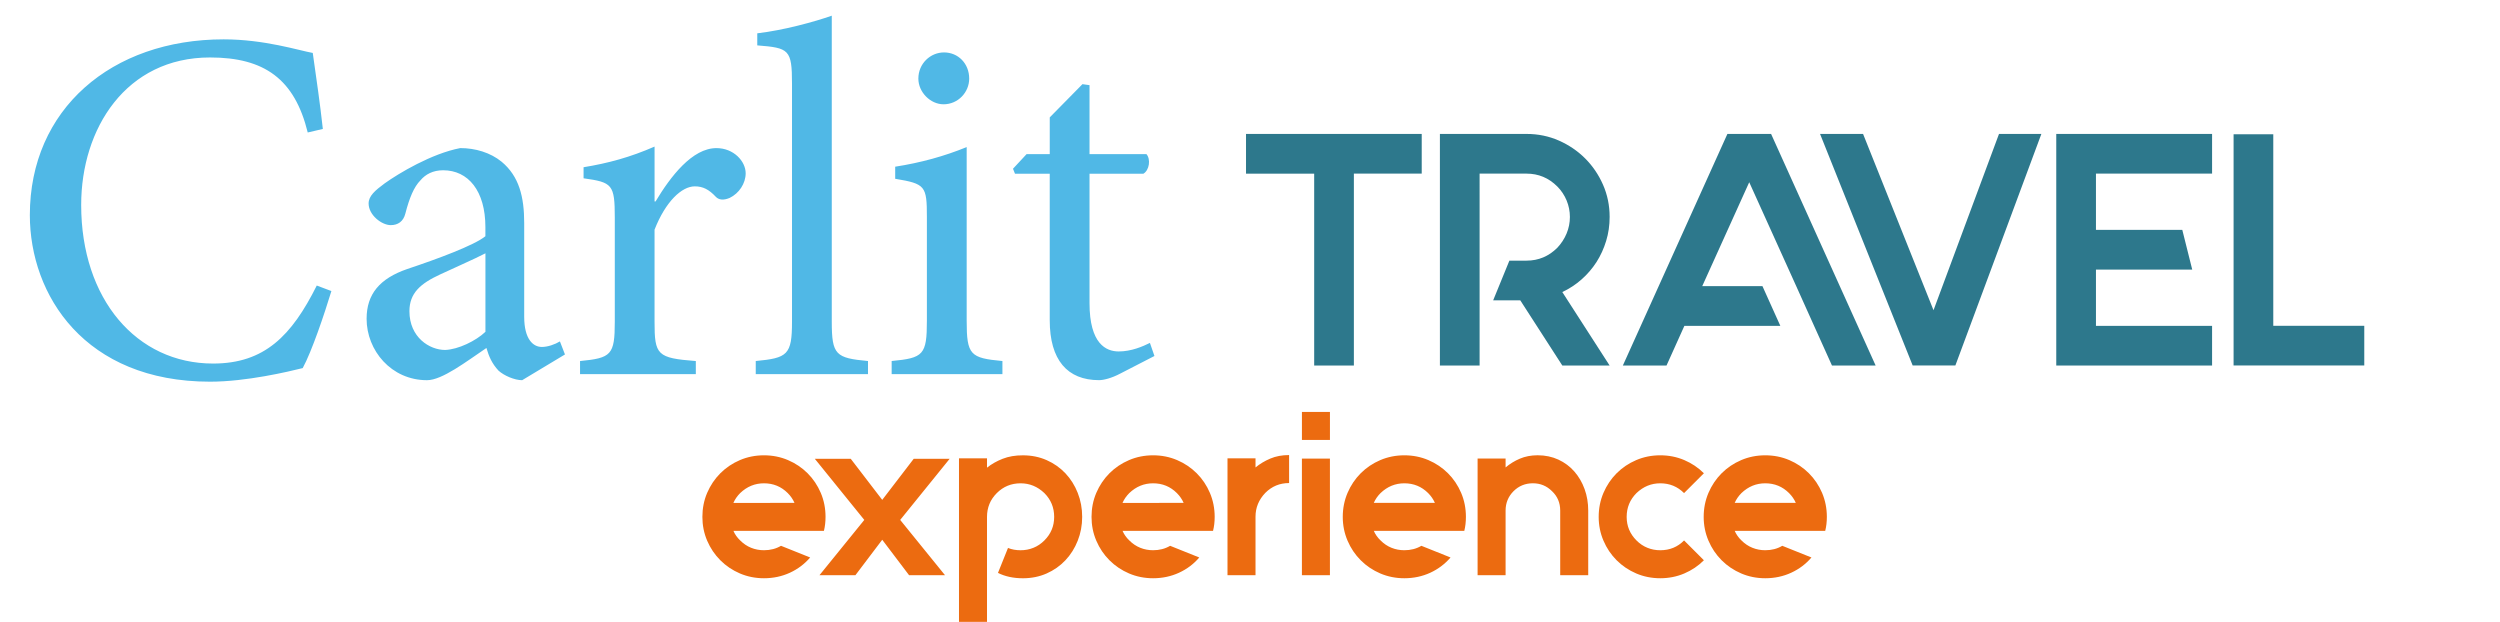 <?xml version="1.0" encoding="utf-8"?>
<!-- Generator: Adobe Illustrator 16.0.3, SVG Export Plug-In . SVG Version: 6.00 Build 0)  -->
<!DOCTYPE svg PUBLIC "-//W3C//DTD SVG 1.1//EN" "http://www.w3.org/Graphics/SVG/1.1/DTD/svg11.dtd">
<svg version="1.1" id="Calque_1" xmlns="http://www.w3.org/2000/svg" xmlns:xlink="http://www.w3.org/1999/xlink" x="0px" y="0px"
	 width="131px" height="32.587px" viewBox="0 0 131 32.587" enable-background="new 0 0 131 32.587" xml:space="preserve">
<path fill="#50B8E6" d="M60.493,18.654l-0.237-0.686c-0.369,0.185-0.976,0.448-1.635,0.448c-0.66,0-1.53-0.396-1.53-2.532v-6.78
	h2.821c0.317-0.185,0.396-0.765,0.16-1.029h-2.981V4.462l-0.37-0.052l-1.714,1.741v1.925h-1.214l-0.712,0.766l0.105,0.263h1.82
	v7.676c0,2.084,0.923,3.139,2.585,3.139c0.237,0,0.66-0.105,1.108-0.343L60.493,18.654z M52.527,19.604v-0.686
	c-1.688-0.158-1.873-0.316-1.873-2.11V7.707c-1.16,0.475-2.4,0.818-3.746,1.028v0.633c1.583,0.264,1.661,0.37,1.661,2.005v5.434
	c0,1.794-0.184,1.952-1.846,2.11v0.686H52.527z M49.441,5.465c0.765,0,1.345-0.633,1.345-1.346c0-0.791-0.58-1.372-1.319-1.372
	c-0.712,0-1.345,0.581-1.345,1.372C48.122,4.832,48.755,5.465,49.441,5.465 M45.483,19.604v-0.686
	c-1.688-0.158-1.898-0.316-1.898-2.059V0.822c-0.896,0.317-2.533,0.765-3.904,0.924v0.632c1.662,0.132,1.82,0.211,1.82,2.005v12.476
	c0,1.742-0.238,1.9-1.9,2.059v0.686H45.483z M34.299,10.556V7.681c-1.266,0.554-2.427,0.871-3.72,1.082v0.58
	c1.504,0.211,1.636,0.317,1.636,2.058v5.459c0,1.742-0.185,1.9-1.821,2.059v0.686h6.067v-0.686
	c-2.031-0.158-2.163-0.316-2.163-2.059v-4.826c0.581-1.478,1.424-2.269,2.11-2.269c0.422,0,0.739,0.159,1.108,0.555
	c0.158,0.158,0.396,0.184,0.713,0.053c0.501-0.238,0.844-0.765,0.844-1.293c0-0.633-0.633-1.319-1.53-1.319
	c-1.266,0-2.401,1.478-3.192,2.796H34.299z M25.436,17.388c-0.501,0.476-1.424,0.924-2.11,0.95c-0.817,0-1.872-0.659-1.872-2.031
	c0-0.949,0.58-1.45,1.609-1.926c0.554-0.264,1.82-0.817,2.374-1.108V17.388z M29.604,18.574L29.34,17.89
	c-0.264,0.158-0.633,0.29-0.949,0.29c-0.449,0-0.923-0.396-0.923-1.583V11.69c0-1.372-0.264-2.453-1.187-3.218
	C25.7,7.997,24.908,7.76,24.117,7.76c-1.503,0.29-3.219,1.319-3.958,1.847c-0.5,0.369-0.844,0.66-0.844,1.055
	c0,0.607,0.686,1.135,1.161,1.135c0.369,0,0.66-0.186,0.765-0.607c0.211-0.817,0.448-1.397,0.791-1.741
	c0.264-0.316,0.66-0.527,1.187-0.527c1.319,0,2.216,1.082,2.216,2.981v0.475c-0.58,0.475-2.505,1.188-4.089,1.716
	c-1.451,0.5-2.136,1.317-2.136,2.61c0,1.661,1.292,3.218,3.166,3.218c0.792,0,2.058-0.976,3.113-1.688
	c0.131,0.449,0.29,0.817,0.633,1.187c0.29,0.264,0.843,0.501,1.239,0.501L29.604,18.574z M16.599,14.962
	c-1.318,2.637-2.743,4.088-5.434,4.088c-4.009,0-6.911-3.376-6.911-8.31c0-4.009,2.348-7.729,6.753-7.729
	c2.849,0,4.432,1.134,5.118,3.931l0.792-0.185c-0.158-1.424-0.317-2.479-0.528-3.983c-0.738-0.132-2.532-0.712-4.669-0.712
	c-5.883,0-10.156,3.667-10.156,9.207c0,4.193,2.875,8.731,9.444,8.731c1.899,0,4.115-0.528,4.854-0.712
	c0.475-0.871,1.134-2.823,1.503-4.037L16.599,14.962z"/>
<path fill="#2D788C" d="M119.12,17.073V7.035h-2.08v10.038v2.079h2.08h4.768v-2.079H119.12z M115.913,9.098V7.018h-8.165v12.135
	h8.165v-2.079h-6.085v-2.947h5.045l-0.521-2.081h-4.524V9.098H115.913z M102.461,19.152l4.507-12.135h-2.22l-3.432,9.239
	l-3.692-9.239H95.37l4.854,12.135H102.461z M92.805,7.018h-2.289l-5.478,12.135h2.288l0.936-2.079h5.027l-0.937-2.081h-3.154
	l2.462-5.444l2.462,5.444l0.936,2.081l0.937,2.079h2.288L92.805,7.018z M83.998,9.679c-0.231-0.526-0.544-0.985-0.937-1.378
	c-0.394-0.393-0.853-0.705-1.378-0.936c-0.526-0.231-1.09-0.347-1.69-0.347h-4.542v3.225v5.495v3.415h2.08v-3.415v-2.08v-3.415
	V9.098h2.462c0.624,0,1.162,0.225,1.612,0.676c0.207,0.208,0.369,0.451,0.485,0.728c0.115,0.277,0.173,0.567,0.173,0.867
	c0,0.301-0.058,0.59-0.173,0.867c-0.116,0.277-0.278,0.525-0.485,0.745c-0.45,0.45-0.988,0.676-1.612,0.676h-0.901l-0.85,2.08h1.421
	l2.202,3.415h2.479l-2.479-3.849c0.369-0.173,0.708-0.395,1.014-0.666c0.307-0.272,0.566-0.576,0.781-0.911
	c0.213-0.335,0.381-0.702,0.502-1.101c0.122-0.398,0.183-0.817,0.183-1.257C84.345,10.768,84.229,10.205,83.998,9.679 M74.498,7.018
	h-3.555h-2.08h-3.572v2.081h3.572v10.054h2.08V9.098h3.555V7.018z"/>
<path fill="#EC6B10" d="M93.746,25.838c0.155,0.155,0.272,0.326,0.355,0.514h-3.204c0.082-0.188,0.2-0.358,0.354-0.514
	c0.359-0.342,0.774-0.513,1.247-0.513C92.988,25.325,93.404,25.496,93.746,25.838 M95.641,27.818
	c0.058-0.228,0.086-0.472,0.086-0.733c0-0.448-0.084-0.867-0.25-1.259c-0.168-0.391-0.397-0.733-0.691-1.027
	c-0.293-0.293-0.636-0.523-1.026-0.69c-0.392-0.167-0.812-0.251-1.26-0.251c-0.447,0-0.868,0.084-1.259,0.251
	c-0.392,0.167-0.733,0.397-1.027,0.69c-0.293,0.294-0.523,0.637-0.69,1.027c-0.167,0.392-0.251,0.811-0.251,1.259
	c0,0.44,0.084,0.856,0.251,1.247c0.167,0.392,0.397,0.733,0.69,1.026c0.294,0.294,0.636,0.524,1.027,0.691
	c0.391,0.167,0.812,0.251,1.259,0.251c0.489,0,0.942-0.097,1.357-0.288c0.416-0.191,0.771-0.458,1.063-0.8l-1.528-0.612
	c-0.261,0.155-0.558,0.232-0.893,0.232c-0.236,0-0.46-0.042-0.672-0.128c-0.212-0.085-0.403-0.214-0.575-0.386
	c-0.154-0.146-0.272-0.313-0.354-0.501h3.204H95.641z M88.245,28.319c-0.335,0.343-0.75,0.514-1.247,0.514
	c-0.236,0-0.461-0.042-0.672-0.128c-0.212-0.085-0.404-0.214-0.575-0.386c-0.342-0.342-0.514-0.753-0.514-1.234
	c0-0.489,0.172-0.904,0.514-1.247c0.359-0.342,0.774-0.513,1.247-0.513c0.489,0,0.905,0.171,1.247,0.513l1.039-1.039
	c-0.293-0.293-0.636-0.523-1.026-0.69c-0.392-0.167-0.811-0.251-1.26-0.251c-0.448,0-0.867,0.084-1.259,0.251
	s-0.733,0.397-1.027,0.69c-0.293,0.294-0.523,0.637-0.69,1.027c-0.167,0.392-0.251,0.811-0.251,1.259
	c0,0.44,0.084,0.856,0.251,1.247c0.167,0.392,0.397,0.733,0.69,1.026c0.294,0.294,0.636,0.524,1.027,0.691s0.811,0.251,1.259,0.251
	c0.449,0,0.868-0.084,1.26-0.251c0.391-0.167,0.733-0.397,1.026-0.691L88.245,28.319z M79.639,24.035
	c-0.277,0.118-0.525,0.271-0.746,0.459v-0.465h-1.467v6.111h1.467v-3.386c0-0.398,0.139-0.737,0.416-1.015
	c0.277-0.276,0.615-0.415,1.016-0.415c0.391,0,0.725,0.139,1.002,0.415c0.285,0.27,0.428,0.607,0.428,1.015v3.386h1.468v-3.386
	c0-0.398-0.063-0.774-0.19-1.125c-0.127-0.35-0.306-0.657-0.538-0.923c-0.231-0.264-0.511-0.472-0.837-0.623
	c-0.326-0.15-0.688-0.227-1.089-0.227C80.225,23.857,79.916,23.917,79.639,24.035 M74.835,25.838
	c0.154,0.155,0.272,0.326,0.354,0.514h-3.203c0.081-0.188,0.199-0.358,0.354-0.514c0.358-0.342,0.774-0.513,1.247-0.513
	C74.077,25.325,74.492,25.496,74.835,25.838 M76.729,27.818c0.057-0.228,0.085-0.472,0.085-0.733c0-0.448-0.083-0.867-0.25-1.259
	c-0.167-0.391-0.396-0.733-0.69-1.027c-0.293-0.293-0.636-0.523-1.027-0.69c-0.391-0.167-0.811-0.251-1.259-0.251
	c-0.449,0-0.867,0.084-1.26,0.251c-0.391,0.167-0.733,0.397-1.026,0.69c-0.293,0.294-0.523,0.637-0.69,1.027
	c-0.167,0.392-0.251,0.811-0.251,1.259c0,0.44,0.084,0.856,0.251,1.247c0.167,0.392,0.397,0.733,0.69,1.026
	c0.293,0.294,0.636,0.524,1.026,0.691c0.393,0.167,0.811,0.251,1.26,0.251c0.489,0,0.94-0.097,1.357-0.288
	c0.414-0.191,0.77-0.458,1.063-0.8l-1.527-0.612c-0.261,0.155-0.559,0.232-0.893,0.232c-0.236,0-0.461-0.042-0.673-0.128
	c-0.212-0.085-0.403-0.214-0.574-0.386c-0.155-0.146-0.273-0.313-0.354-0.501h3.203H76.729z M68.221,23.051h1.468v-1.467h-1.468
	V23.051z M69.688,24.029h-1.468v6.112h1.468V24.029z M65.789,24.494v-0.478h-1.468v3.057v3.067h1.468v-3.067
	c0-0.473,0.171-0.889,0.514-1.247c0.342-0.343,0.757-0.514,1.246-0.514v-1.467c-0.367,0-0.695,0.061-0.984,0.184
	C66.275,24.151,66.017,24.307,65.789,24.494 M61.669,25.838c0.154,0.155,0.272,0.326,0.354,0.514H58.82
	c0.081-0.188,0.2-0.358,0.354-0.514c0.359-0.342,0.774-0.513,1.247-0.513C60.911,25.325,61.327,25.496,61.669,25.838 M63.563,27.818
	c0.058-0.228,0.086-0.472,0.086-0.733c0-0.448-0.084-0.867-0.251-1.259c-0.166-0.391-0.396-0.733-0.69-1.027
	c-0.294-0.293-0.636-0.523-1.027-0.69c-0.391-0.167-0.811-0.251-1.259-0.251s-0.868,0.084-1.259,0.251
	c-0.392,0.167-0.733,0.397-1.027,0.69c-0.293,0.294-0.523,0.637-0.69,1.027c-0.167,0.392-0.25,0.811-0.25,1.259
	c0,0.44,0.083,0.856,0.25,1.247c0.167,0.392,0.397,0.733,0.69,1.026c0.294,0.294,0.636,0.524,1.027,0.691
	c0.391,0.167,0.811,0.251,1.259,0.251c0.489,0,0.941-0.097,1.357-0.288s0.771-0.458,1.063-0.8l-1.527-0.612
	c-0.261,0.155-0.559,0.232-0.893,0.232c-0.236,0-0.46-0.042-0.673-0.128c-0.211-0.085-0.402-0.214-0.574-0.386
	c-0.154-0.146-0.273-0.313-0.354-0.501h3.203H63.563z M52.537,24.041c-0.311,0.122-0.583,0.277-0.818,0.465v-0.489h-1.468v8.57
	h1.468v-2.935v-2.567c0-0.489,0.171-0.904,0.513-1.247c0.342-0.342,0.758-0.513,1.247-0.513c0.473,0,0.888,0.171,1.247,0.513
	c0.342,0.343,0.513,0.758,0.513,1.247c0,0.481-0.171,0.893-0.513,1.234c-0.171,0.172-0.363,0.301-0.575,0.386
	c-0.212,0.086-0.436,0.128-0.672,0.128c-0.245,0-0.465-0.04-0.66-0.121l-0.525,1.308c0.375,0.188,0.811,0.281,1.309,0.281
	c0.447,0,0.861-0.084,1.24-0.251c0.378-0.167,0.706-0.397,0.984-0.691c0.276-0.293,0.492-0.635,0.646-1.026
	c0.155-0.391,0.233-0.807,0.233-1.247c0-0.448-0.078-0.867-0.233-1.259c-0.154-0.391-0.37-0.733-0.646-1.027
	c-0.278-0.293-0.606-0.523-0.984-0.69c-0.379-0.167-0.793-0.251-1.24-0.251C53.202,23.857,52.848,23.919,52.537,24.041
	 M49.762,24.041h-1.883l-1.65,2.152l-1.65-2.152h-1.883l2.593,3.203l-2.348,2.896h1.883l1.405-1.857l1.406,1.857h1.883l-2.348-2.896
	L49.762,24.041z M41.278,25.838c0.154,0.155,0.272,0.326,0.354,0.514H38.43c0.081-0.188,0.199-0.358,0.354-0.514
	c0.358-0.342,0.774-0.513,1.247-0.513C40.521,25.325,40.936,25.496,41.278,25.838 M43.173,27.818
	c0.057-0.228,0.085-0.472,0.085-0.733c0-0.448-0.083-0.867-0.25-1.259c-0.167-0.391-0.396-0.733-0.69-1.027
	c-0.293-0.293-0.636-0.523-1.027-0.69c-0.391-0.167-0.811-0.251-1.259-0.251c-0.449,0-0.868,0.084-1.26,0.251
	c-0.391,0.167-0.732,0.397-1.026,0.69c-0.293,0.294-0.523,0.637-0.691,1.027c-0.167,0.392-0.25,0.811-0.25,1.259
	c0,0.44,0.083,0.856,0.25,1.247c0.168,0.392,0.398,0.733,0.691,1.026c0.294,0.294,0.636,0.524,1.026,0.691
	c0.392,0.167,0.811,0.251,1.26,0.251c0.489,0,0.941-0.097,1.357-0.288c0.415-0.191,0.77-0.458,1.063-0.8l-1.527-0.612
	c-0.261,0.155-0.559,0.232-0.893,0.232c-0.236,0-0.461-0.042-0.673-0.128c-0.212-0.085-0.403-0.214-0.574-0.386
	c-0.155-0.146-0.273-0.313-0.354-0.501h3.203H43.173z"/>
</svg>
